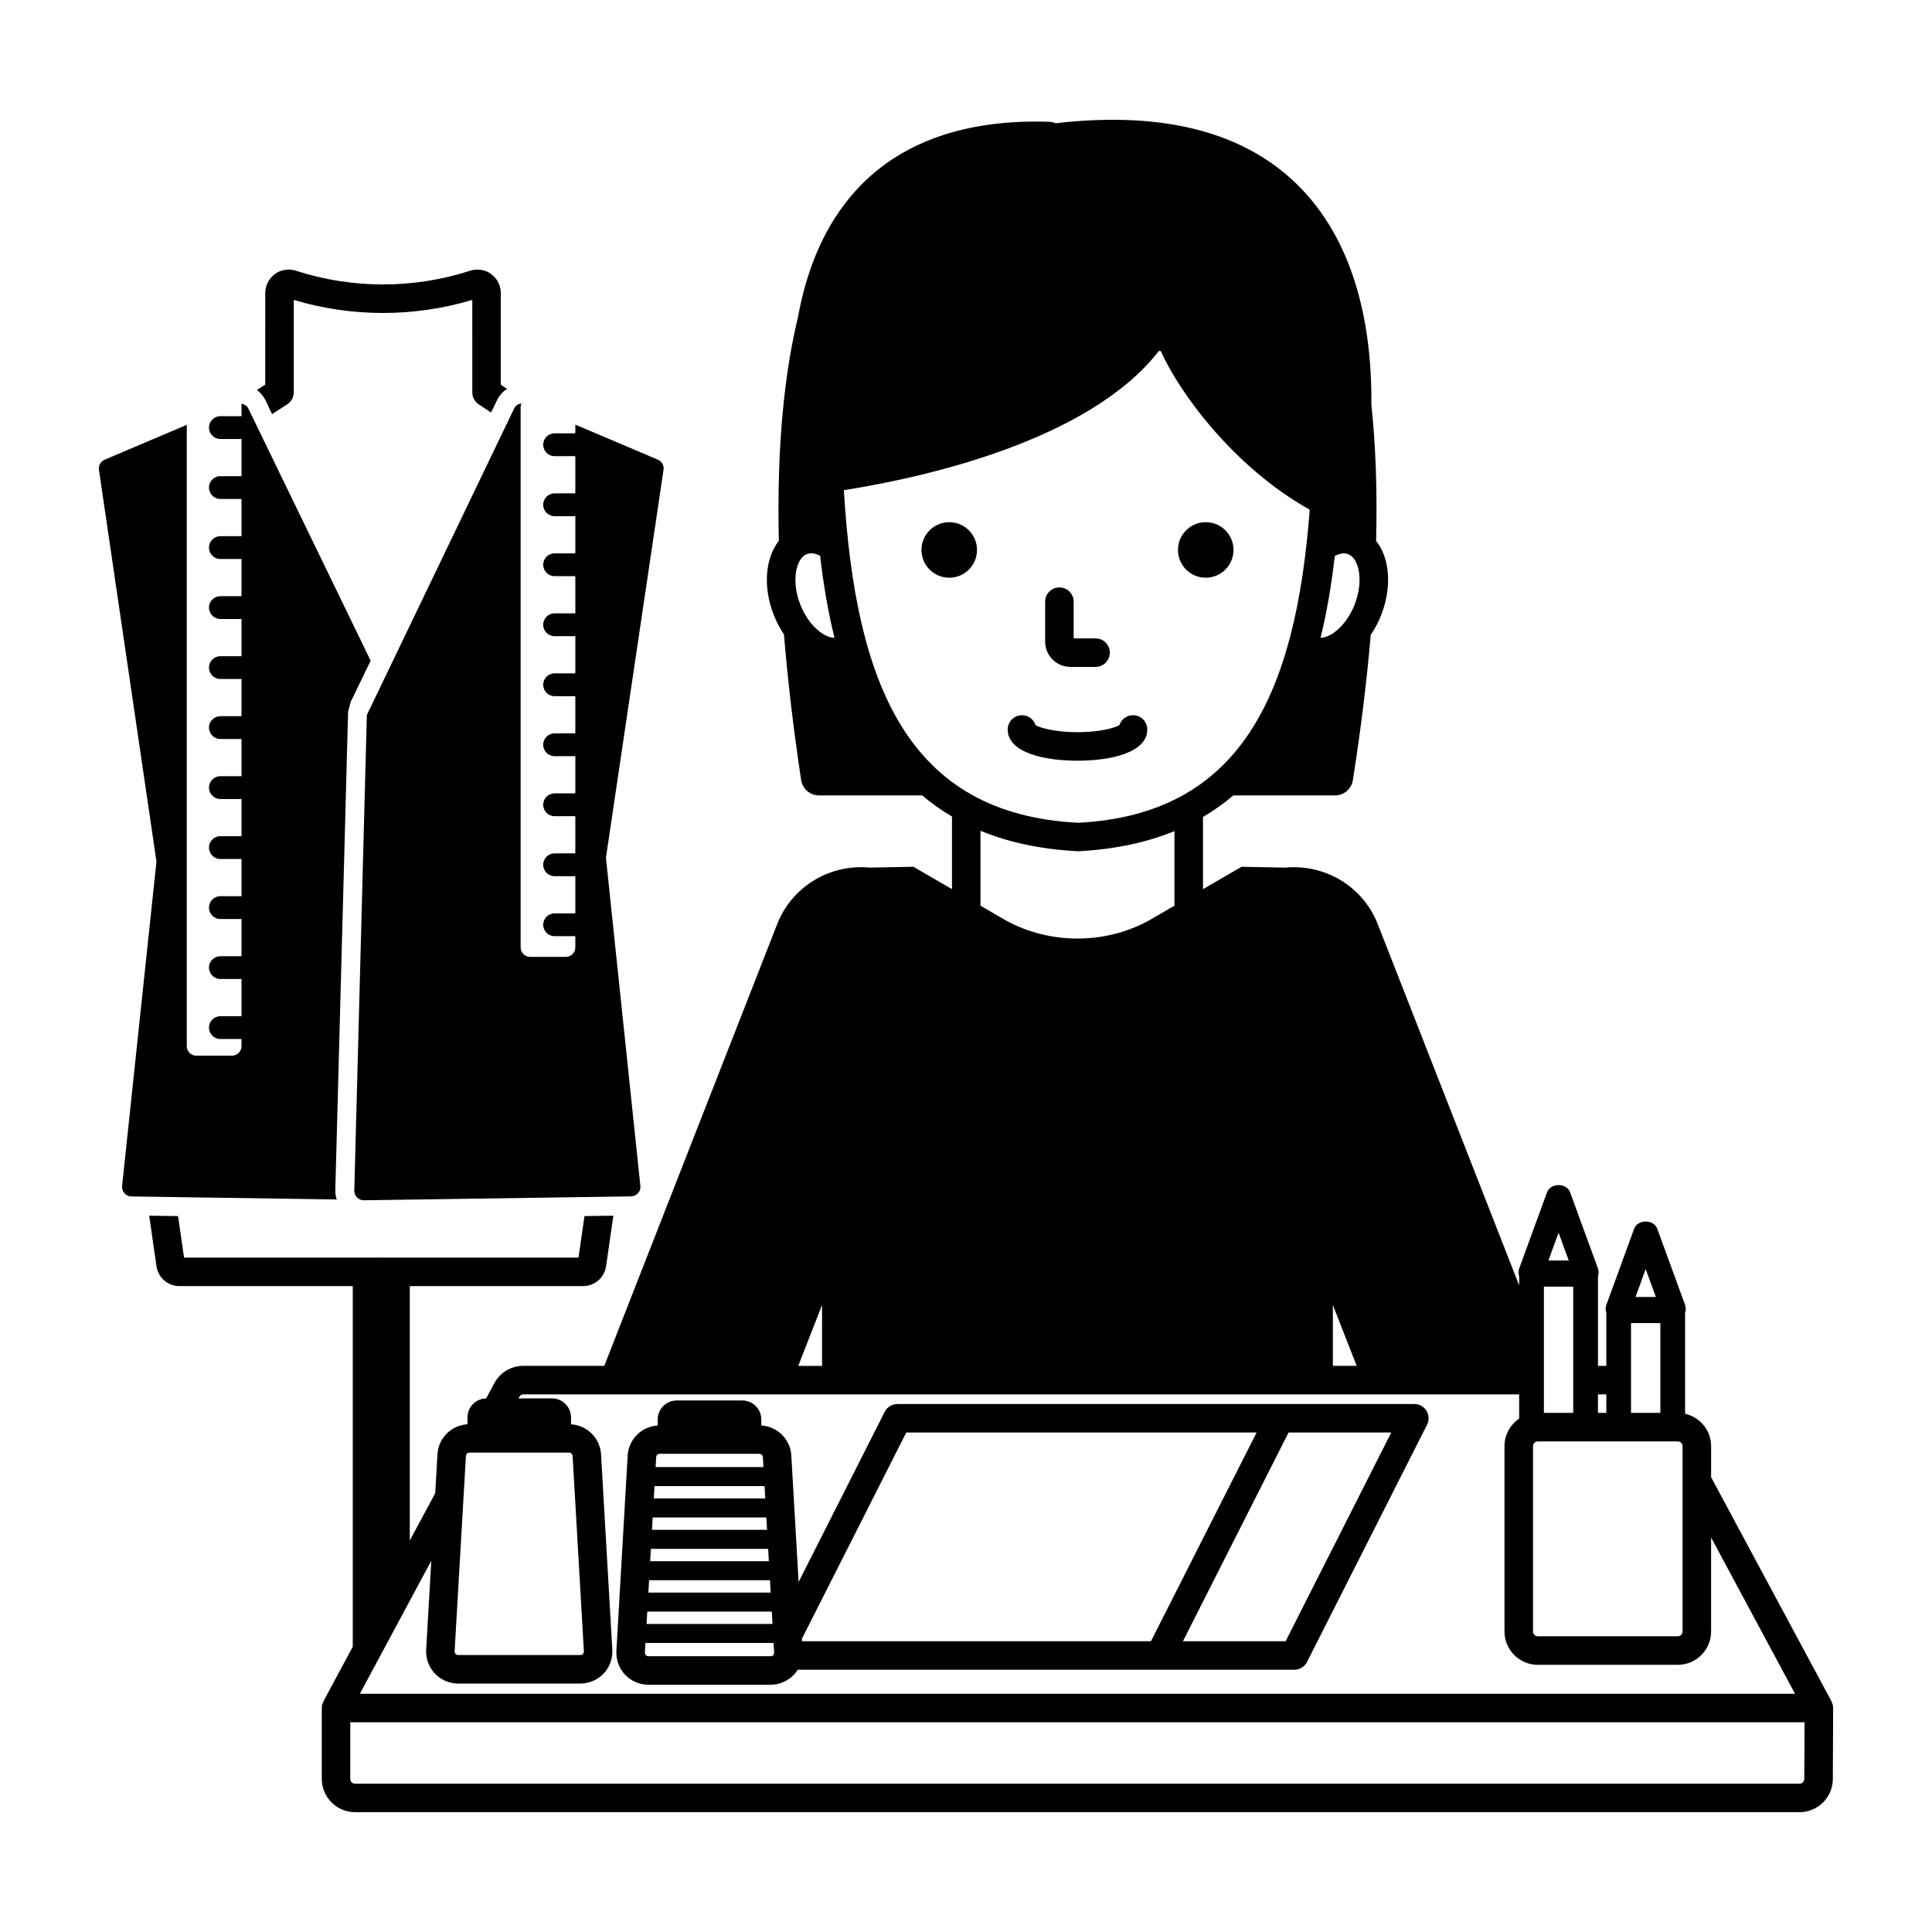 <?xml version="1.0" encoding="UTF-8"?>
<!-- Uploaded to: ICON Repo, www.svgrepo.com, Generator: ICON Repo Mixer Tools -->
<svg fill="#000000" width="800px" height="800px" version="1.1" viewBox="144 144 512 512" xmlns="http://www.w3.org/2000/svg">
 <path d="m629.39 595c-0.023-0.047-0.012-0.102-0.035-0.145l-31.891-59.375v-8.227c0-4.199-2.957-7.711-6.898-8.594v-26.785c0.191-0.66 0.254-1.352 0.012-2.016l-7.375-20.203c-0.945-2.59-5.207-2.59-6.148 0l-7.371 20.203c-0.242 0.66-0.184 1.344 0.004 2.004v14.109h-2.211v-23.758c0.191-0.66 0.254-1.348 0.012-2.012l-7.375-20.195c-0.945-2.59-5.207-2.59-6.148 0l-7.375 20.195c-0.242 0.664-0.184 1.352 0.012 2.012v2.449l-37.477-95.742c-3.996-10.199-14.211-16.004-24.594-14.992l-11.5-0.223-10.227 5.93v-19.133c2.894-1.699 5.578-3.602 8.043-5.707h26.949c2.356 0 4.363-1.719 4.727-4.043 2.207-14.031 3.727-26.793 4.738-38.508 1.078-1.59 2.031-3.356 2.789-5.305 1.77-4.559 2.262-9.359 1.383-13.516-0.504-2.367-1.457-4.426-2.75-6.078 0.344-13.879-0.164-25.816-1.254-36.047 0.172-17.996-3.125-39.793-16.91-55.488-14.219-16.184-36.68-22.621-66.773-19.152-0.543-0.23-1.125-0.363-1.73-0.387-23.633-0.746-41.605 6.144-53.246 20.602-7.254 9.012-11.242 19.957-13.254 30.98-3.402 14.012-5.731 33.262-5.113 59.477-3.566 4.547-4.289 12.082-1.363 19.605 0.742 1.902 1.672 3.621 2.715 5.184 0.969 11.742 2.43 24.535 4.551 38.602 0.355 2.344 2.367 4.074 4.734 4.074h27.348c2.422 2.059 5.059 3.926 7.894 5.598v19.242l-10.227-5.93-11.504 0.223c-10.387-1.012-20.598 4.797-24.59 14.992l-45.82 117.05h-21.469c-3.211 0-6.148 1.758-7.668 4.586l-2.176 4.047c-2.734 0.055-4.941 2.269-4.941 5.019v1.828c-4.254 0.262-7.707 3.637-7.957 7.949l-0.594 10.324-6.738 12.543v-67.434h45.992c3.004 0 5.598-2.273 6.031-5.293l1.922-13.371-7.652 0.113-1.582 10.996h-51.977c-0.098-0.004-0.191-0.031-0.293-0.031-0.102 0-0.195 0.027-0.293 0.031h-51.977l-1.582-10.992-7.648-0.113 1.922 13.367c0.434 3.019 3.023 5.293 6.027 5.293h45.996v95.57l-7.758 14.445c-0.023 0.043-0.012 0.094-0.031 0.137-0.25 0.504-0.418 1.051-0.418 1.648v18.801c0 4.859 3.957 8.816 8.816 8.816h382.81c4.836 0 8.793-3.938 8.816-8.777l0.082-18.824c0.004-0.598-0.164-1.148-0.414-1.652zm-49.266-114.67 2.691 7.375h-5.383zm-3.887 14.301h7.773v23.805h-7.773zm-8.762 18.898h2.211v4.906h-2.211zm-10.438-42.859 2.691 7.375h-5.383zm-3.891 14.305h7.773v33.461h-7.773zm-2.875 42.277c0-0.695 0.566-1.258 1.258-1.258h37.117c0.695 0 1.258 0.566 1.258 1.258v49.121c0 0.695-0.566 1.258-1.258 1.258h-37.117c-0.695 0-1.258-0.566-1.258-1.258zm-53.047-37.41 6.312 16.129h-6.312zm0.512-198.51c0.832-0.406 1.645-0.688 2.375-0.688 0.414 0 0.809 0.07 1.16 0.207 1.305 0.508 2.309 2.016 2.762 4.144 0.574 2.695 0.195 6.047-1.031 9.199-2.121 5.457-6.164 8.766-9.047 8.848 1.699-6.918 2.918-14.203 3.781-21.711zm-141.66 12.859c-2.449-6.297-1.109-12.238 1.723-13.344 0.391-0.148 0.789-0.215 1.188-0.215 0.836 0 1.645 0.289 2.352 0.637 0.867 7.531 2.094 14.832 3.809 21.77-2.891-0.066-6.941-3.375-9.07-8.848zm11.559-30.281c20.492-3.246 64.793-12.828 83.484-36.91 0.012 0 0.492 0.023 0.5 0.023 4.918 11.043 19.336 30.797 39.473 42.047-3.731 49.113-18.348 80.77-61.359 82.973-44.836-2.277-58.996-36.078-62.098-88.133zm87.605 90.344v19.766l-6.781 3.934c-11.641 6.367-26.203 6.367-37.844 0l-6.781-3.934v-19.852c7.363 3.027 15.922 4.922 25.895 5.426 9.812-0.504 18.242-2.367 25.512-5.34zm-93.387 125.59v16.129h-6.312zm-94.383 39.996c0.031-0.496 0.438-0.879 0.93-0.879h26.418c0.492 0 0.898 0.383 0.93 0.875l2.988 51.789c0.016 0.328-0.129 0.555-0.254 0.688-0.125 0.133-0.344 0.289-0.676 0.289h-32.395c-0.328 0-0.547-0.156-0.676-0.289-0.125-0.133-0.27-0.359-0.254-0.695zm-9.172 27.777-1.359 23.566c-0.137 2.32 0.699 4.625 2.297 6.316s3.844 2.66 6.172 2.66h32.395c2.328 0 4.574-0.969 6.172-2.66s2.434-3.996 2.297-6.312l-2.988-51.781c-0.246-4.312-3.699-7.688-7.957-7.949v-1.828c0-2.781-2.254-5.039-5.039-5.039h-8.883l0.246-0.457c0.199-0.367 0.59-0.602 1.012-0.602h263.93v6.422c-2.34 1.586-3.883 4.266-3.883 7.301v49.121c0 4.859 3.957 8.816 8.816 8.816h37.117c4.859 0 8.816-3.957 8.816-8.816v-24.926l22.242 41.414h-380.33zm363.86 57.828c-0.004 0.695-0.57 1.254-1.258 1.254h-382.82c-0.695 0-1.258-0.566-1.258-1.258v-15.023h385.4zm-380.94-281.95 39.031-81.234c0.383-0.785 1.121-1.242 1.93-1.355-0.133 0.305-0.207 0.641-0.207 0.996v143.16c0 1.391 1.129 2.519 2.519 2.519h9.461c1.391 0 2.519-1.129 2.519-2.519v-2.961h-5.492c-1.672 0-3.023-1.352-3.023-3.023s1.352-3.023 3.023-3.023h5.492v-9.855h-5.492c-1.672 0-3.023-1.352-3.023-3.023s1.352-3.023 3.023-3.023h5.492v-9.855h-5.492c-1.672 0-3.023-1.352-3.023-3.023s1.352-3.023 3.023-3.023h5.492v-9.855h-5.492c-1.672 0-3.023-1.352-3.023-3.023 0-1.672 1.352-3.023 3.023-3.023h5.492v-9.855h-5.492c-1.672 0-3.023-1.352-3.023-3.023s1.352-3.023 3.023-3.023h5.492v-9.855h-5.492c-1.672 0-3.023-1.352-3.023-3.023s1.352-3.023 3.023-3.023h5.492v-9.855h-5.492c-1.672 0-3.023-1.352-3.023-3.023s1.352-3.023 3.023-3.023h5.492v-9.855h-5.492c-1.672 0-3.023-1.352-3.023-3.023 0-1.672 1.352-3.023 3.023-3.023h5.492v-9.855h-5.492c-1.672 0-3.023-1.352-3.023-3.023s1.352-3.023 3.023-3.023h5.492v-2.309l21.867 9.277c1.055 0.449 1.676 1.555 1.504 2.691l-15.219 102.52-0.012 0.605 9.094 86.641c0.074 0.715-0.145 1.402-0.621 1.938-0.477 0.535-1.133 0.836-1.852 0.848l-70.785 1.035c-0.66 0.02-1.344-0.254-1.828-0.746-0.488-0.492-0.746-1.145-0.727-1.836zm-29.137-86.145 2.207-1.426 0.004-24.215c0-2.016 0.961-3.914 2.566-5.086 1.582-1.16 3.652-1.492 5.531-0.879 15.121 4.856 31.109 4.856 46.234 0 1.879-0.602 3.945-0.277 5.531 0.879 1.605 1.172 2.566 3.07 2.566 5.086v24.262l1.652 1.09c-1.102 0.723-2.039 1.727-2.656 3l-1.578 3.258-3.273-2.16c-1.059-0.699-1.699-1.883-1.699-3.152l-0.004-24.523c-15.516 4.613-31.797 4.613-47.316 0l-0.004 24.496c0 1.285-0.652 2.477-1.727 3.172l-4.016 2.594-1.754-3.684c-0.539-1.113-1.336-2.012-2.266-2.711zm21.16 214.52-54.41-0.797c-0.715-0.012-1.371-0.312-1.852-0.848-0.477-0.535-0.695-1.223-0.621-1.938l9.105-85.977-15.242-103.79c-0.168-1.133 0.449-2.238 1.508-2.688l21.77-9.238v164.65c0 1.391 1.129 2.519 2.519 2.519h9.461c1.391 0 2.519-1.129 2.519-2.519v-1.898h-5.59c-1.672 0-3.023-1.352-3.023-3.019 0-1.668 1.352-3.019 3.023-3.019h5.59v-9.859h-5.59c-1.672 0-3.023-1.352-3.023-3.019 0-1.672 1.352-3.023 3.023-3.023h5.59v-9.855h-5.59c-1.672 0-3.023-1.352-3.023-3.023s1.352-3.023 3.023-3.023h5.59v-9.855h-5.59c-1.672 0-3.023-1.352-3.023-3.023s1.352-3.023 3.023-3.023h5.59v-9.855h-5.59c-1.672 0-3.023-1.352-3.023-3.023 0-1.672 1.352-3.023 3.023-3.023h5.59v-9.855h-5.59c-1.672 0-3.023-1.352-3.023-3.023s1.352-3.023 3.023-3.023h5.59v-9.855h-5.59c-1.672 0-3.023-1.352-3.023-3.023s1.352-3.023 3.023-3.023h5.59v-9.855h-5.59c-1.672 0-3.023-1.352-3.023-3.023s1.352-3.023 3.023-3.023h5.59v-9.855h-5.59c-1.672 0-3.023-1.352-3.023-3.023 0-1.672 1.352-3.023 3.023-3.023h5.59v-9.855h-5.59c-1.672 0-3.023-1.352-3.023-3.023s1.352-3.023 3.023-3.023h5.59v-9.855h-5.59c-1.672 0-3.023-1.352-3.023-3.023s1.352-3.023 3.023-3.023h5.59v-3.312c0.754 0.145 1.457 0.551 1.816 1.293l32.414 66.824-5.289 10.902-0.688 2.566-3.394 126.83c-0.023 0.863 0.129 1.691 0.383 2.484zm285.59 54.211h-137c-1.426 0-2.727 0.801-3.371 2.07l-22.82 45.094-1.934-33.527c-0.246-4.309-3.699-7.691-7.957-7.949v-1.59c0-2.781-2.254-5.039-5.039-5.039h-17.371c-2.781 0-5.039 2.254-5.039 5.039v1.59c-4.258 0.262-7.711 3.641-7.957 7.949l-2.988 51.781c-0.137 2.32 0.699 4.621 2.297 6.316 1.598 1.691 3.844 2.66 6.172 2.66h32.395c2.328 0 4.574-0.969 6.172-2.66 0.383-0.406 0.715-0.848 1.004-1.312h131.61c1.426 0 2.731-0.801 3.371-2.07l31.812-62.863c0.594-1.172 0.535-2.566-0.152-3.684-0.676-1.121-1.895-1.805-3.211-1.805zm-200.94 14.07c0.031-0.492 0.438-0.875 0.93-0.875h26.422c0.492 0 0.898 0.383 0.93 0.875l0.152 2.644h-28.582zm-0.441 7.684h29.164l0.188 3.273h-29.543zm-0.48 8.312h30.121l0.188 3.277h-30.5zm-0.48 8.316h31.082l0.188 3.273h-31.457zm-0.477 8.309h32.043l0.188 3.277h-32.418zm-0.48 8.316h33l0.188 3.273h-33.379zm33.375 11.539c-0.125 0.133-0.344 0.289-0.676 0.289h-3.496l-28.902 0.004c-0.332 0-0.551-0.156-0.676-0.289-0.121-0.133-0.27-0.359-0.25-0.691l0.145-2.539h33.957l0.145 2.543c0.02 0.324-0.125 0.551-0.246 0.684zm100.11-3.684h-92.457l-0.039-0.676 27.645-54.629h92.844zm35.688 0h-27.215l27.988-55.305h27.219zm-28.531-289.2c0-4.062 3.293-7.359 7.359-7.359 4.062 0 7.359 3.293 7.359 7.359 0 4.062-3.293 7.359-7.359 7.359-4.062-0.004-7.359-3.297-7.359-7.359zm-53.258 0c0 4.062-3.293 7.359-7.359 7.359-4.062 0-7.359-3.293-7.359-7.359 0-4.062 3.293-7.359 7.359-7.359s7.359 3.293 7.359 7.359zm18.059 24.297v-10.594c0-2.086 1.691-3.777 3.777-3.777 2.086 0 3.777 1.691 3.777 3.777v9.738h5.805c2.086 0 3.777 1.691 3.777 3.777 0 2.086-1.691 3.777-3.777 3.777h-6.668c-3.684 0.004-6.691-3.004-6.691-6.699zm8.57 31.555c-8.941 0-18.496-2.176-18.496-8.277 0-2.086 1.691-3.777 3.777-3.777 1.684 0 3.113 1.102 3.598 2.625 1.266 0.75 5.238 1.871 11.121 1.871 5.879 0 9.855-1.121 11.113-1.871 0.488-1.523 1.918-2.629 3.602-2.629 2.086 0 3.777 1.691 3.777 3.777 0.004 6.106-9.551 8.281-18.492 8.281z"/>
</svg>